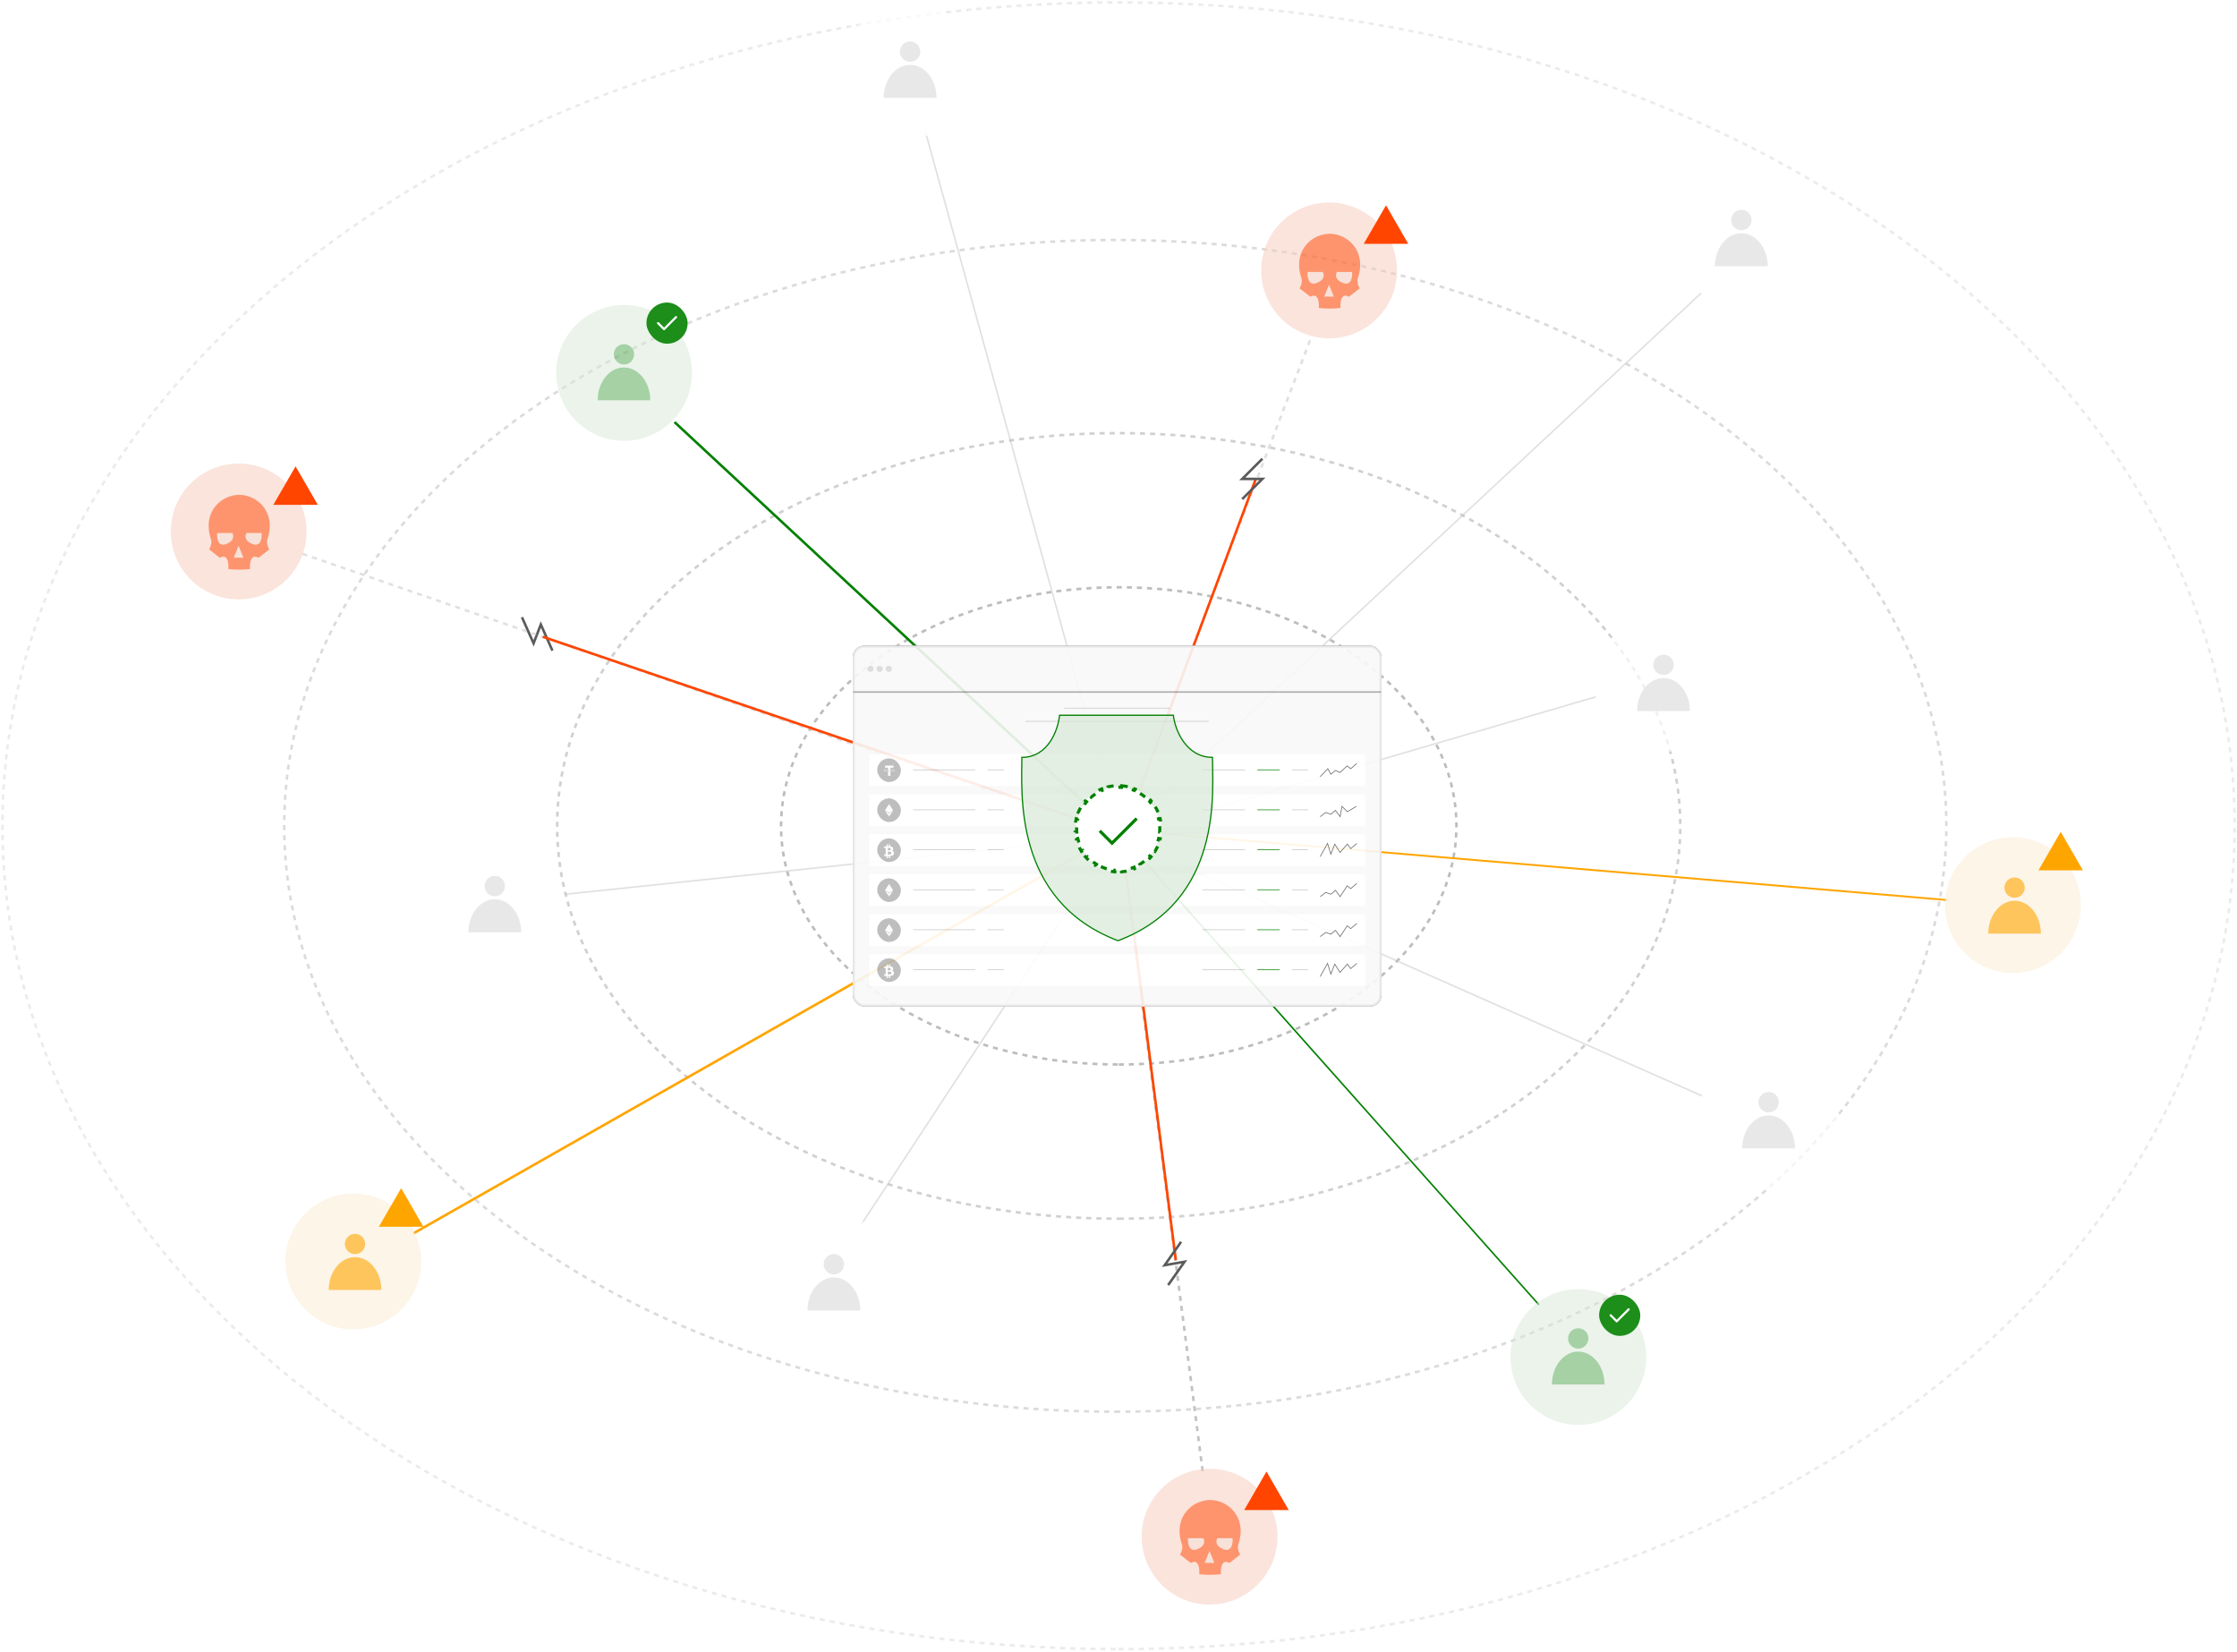 <svg width="917" height="677" viewBox="0 0 917 677" fill="none" xmlns="http://www.w3.org/2000/svg">
<path opacity="0.5" d="M537 139.5L459.112 343.229" stroke="#C2C2C2" stroke-width="1.033" stroke-dasharray="2.07 2.07"/>
<path opacity="0.55" d="M457.184 578.631C645.329 578.631 797.852 471.115 797.852 338.488C797.852 205.86 645.329 98.345 457.184 98.345C269.038 98.345 116.516 205.86 116.516 338.488C116.516 471.115 269.038 578.631 457.184 578.631Z" stroke="#BDBDBD" stroke-width="1.033" stroke-miterlimit="10" stroke-dasharray="2.07 2.07"/>
<path opacity="0.3" d="M458.519 675.922C711.2 675.922 916.038 524.836 916.038 338.461C916.038 152.086 711.2 1 458.519 1C205.838 1 1 152.086 1 338.461C1 524.836 205.838 675.922 458.519 675.922Z" stroke="#BDBDBD" stroke-width="1.033" stroke-miterlimit="10" stroke-dasharray="2.07 2.07"/>
<path opacity="0.7" d="M458.594 499.512C585.732 499.512 688.798 427.433 688.798 338.519C688.798 249.606 585.732 177.527 458.594 177.527C331.455 177.527 228.389 249.606 228.389 338.519C228.389 427.433 331.455 499.512 458.594 499.512Z" stroke="#BDBDBD" stroke-width="1.033" stroke-miterlimit="10" stroke-dasharray="2.07 2.07"/>
<path d="M458.597 436.318C535.046 436.318 597.021 392.532 597.021 338.519C597.021 284.506 535.046 240.72 458.597 240.72C382.148 240.72 320.174 284.506 320.174 338.519C320.174 392.532 382.148 436.318 458.597 436.318Z" stroke="#BDBDBD" stroke-width="1.033" stroke-miterlimit="10" stroke-dasharray="2.07 2.07"/>
<path opacity="0.5" d="M697.5 120L458.367 342.78" stroke="#C2C2C2" stroke-width="0.636"/>
<path opacity="0.5" d="M654.1 285.64L458.367 342.779" stroke="#C2C2C2" stroke-width="0.636"/>
<path d="M797.875 368.878L460.847 340.356" stroke="#FFA500" stroke-width="0.761"/>
<line x1="514.89" y1="195.994" x2="460.581" y2="341.709" stroke="#FF4500" stroke-width="1.033"/>
<path opacity="0.5" d="M697.756 449.206L458.524 343.366" stroke="#C2C2C2" stroke-width="0.636"/>
<path d="M630.817 534.772L458.821 341.511" stroke="#008000" stroke-width="0.636"/>
<path d="M493 603L459.368 342.65" stroke="#C2C2C2" stroke-width="1.033" stroke-dasharray="2.07 2.07"/>
<path opacity="0.5" d="M353 502L458.285 341.611" stroke="#C2C2C2" stroke-width="0.636"/>
<path d="M213.969 253L218.724 263.693L221.693 255.969L226.449 266.663" stroke="#5B5B5B" stroke-width="1.033"/>
<path d="M517.49 188.026L509.214 196.301H517.49L509.214 204.576" stroke="#5B5B5B" stroke-width="1.033"/>
<circle opacity="0.7" cx="27.835" cy="27.835" r="27.835" transform="matrix(-1 0 0 1 369.67 498)" fill="white"/>
<circle cx="27.835" cy="27.835" r="27.835" transform="matrix(-1 0 0 1 741.67 70)" fill="white" fill-opacity="0.7"/>
<circle cx="27.835" cy="27.835" r="27.835" transform="matrix(-1 0 0 1 752.845 431.743)" fill="white" fill-opacity="0.7"/>
<circle cx="27.835" cy="27.835" r="27.835" transform="matrix(-1 0 0 1 709.77 252.461)" fill="white" fill-opacity="0.7"/>
<path d="M276.5 173L458.965 342.622" stroke="#008000" stroke-width="1.033"/>
<path opacity="0.5" d="M232 366.5L458.583 342.715" stroke="#C2C2C2" stroke-width="0.636"/>
<path opacity="0.5" d="M124 227L458.698 342.708" stroke="#C2C2C2" stroke-width="0.979" stroke-dasharray="2.07 2.07"/>
<path d="M459.101 341.52L222.5 261" stroke="#FF4500" stroke-width="1.033"/>
<path opacity="0.5" d="M379.5 54.5L458.897 342.932" stroke="#C2C2C2" stroke-width="0.636"/>
<path d="M169.5 505.5L458.368 341.257" stroke="#FFA500" stroke-width="1.033"/>
<circle cx="202.835" cy="370.835" r="27.835" fill="white" fill-opacity="0.7"/>
<circle cx="255.835" cy="152.835" r="27.835" fill="#D8E9D8" fill-opacity="0.5"/>
<circle cx="27.835" cy="27.835" r="27.835" transform="matrix(-1 0 0 1 125.67 190)" fill="#F7CBBA" fill-opacity="0.5"/>
<path d="M86.358 220.602C82.881 209.408 91.099 202.806 98.053 202.806C105.007 202.806 113.227 209.408 109.75 220.602C108.991 222.209 109.855 224.333 110.382 225.194L105.956 228.639C104.692 227.777 102.226 227.49 102.479 233.231C99.547 233.564 96.56 233.564 93.629 233.231C93.881 227.49 91.416 227.777 90.151 228.639L85.726 225.194C86.253 224.333 87.116 222.209 86.358 220.602Z" fill="#FF4500" fill-opacity="0.5"/>
<path d="M107.253 218.465H101.048C100.401 219.445 100.077 221.73 103.661 223.037C106.889 224.213 107.47 220.533 107.253 218.465Z" fill="#F7E1D9"/>
<path d="M89.014 218.465H95.219C95.865 219.445 96.19 221.73 92.606 223.037C89.378 224.213 88.796 220.533 89.014 218.465Z" fill="#F7E1D9"/>
<path d="M97.8 223.69L99.78 228.589H95.82L97.8 223.69Z" fill="#F7E1D9"/>
<path d="M121.158 191.133L130.28 206.932H112.037L121.158 191.133Z" fill="#FF4500"/>
<circle cx="27.835" cy="27.835" r="27.835" transform="matrix(-1 0 0 1 572.67 83)" fill="#F7CBBA" fill-opacity="0.5"/>
<path d="M533.358 113.602C529.881 102.407 538.099 95.806 545.053 95.806C552.007 95.806 560.227 102.407 556.75 113.602C555.991 115.209 556.855 117.333 557.381 118.194L552.956 121.638C551.692 120.777 549.226 120.49 549.479 126.231C546.547 126.564 543.56 126.564 540.628 126.231C540.881 120.49 538.416 120.777 537.151 121.638L532.726 118.194C533.253 117.333 534.116 115.209 533.358 113.602Z" fill="#FF4500" fill-opacity="0.5"/>
<path d="M554.253 111.465H548.048C547.401 112.444 547.077 114.73 550.661 116.037C553.889 117.213 554.471 113.533 554.253 111.465Z" fill="#F7E1D9"/>
<path d="M536.014 111.465H542.219C542.866 112.444 543.19 114.73 539.606 116.037C536.378 117.213 535.796 113.533 536.014 111.465Z" fill="#F7E1D9"/>
<path d="M544.8 116.69L546.78 121.589H542.82L544.8 116.69Z" fill="#F7E1D9"/>
<path d="M568.159 84.133L577.28 99.931H559.037L568.159 84.133Z" fill="#FF4500"/>
<circle cx="27.835" cy="27.835" r="27.835" transform="matrix(-1 0 0 1 523.67 602)" fill="#F7CBBA" fill-opacity="0.5"/>
<path d="M484.358 632.602C480.881 621.408 489.099 614.806 496.053 614.806C503.007 614.806 511.227 621.408 507.75 632.602C506.991 634.209 507.855 636.333 508.381 637.194L503.956 640.639C502.692 639.777 500.226 639.49 500.479 645.231C497.547 645.564 494.56 645.564 491.628 645.231C491.881 639.49 489.416 639.777 488.151 640.639L483.726 637.194C484.253 636.333 485.116 634.209 484.358 632.602Z" fill="#FF4500" fill-opacity="0.5"/>
<path d="M505.253 630.465H499.048C498.401 631.444 498.077 633.73 501.66 635.037C504.889 636.213 505.47 632.533 505.253 630.465Z" fill="#F7E1D9"/>
<path d="M487.014 630.465H493.218C493.865 631.444 494.19 633.73 490.606 635.037C487.377 636.213 486.796 632.533 487.014 630.465Z" fill="#F7E1D9"/>
<path d="M495.8 635.69L497.779 640.589H493.82L495.8 635.69Z" fill="#F7E1D9"/>
<path d="M519.158 603.133L528.279 618.932H510.037L519.158 603.133Z" fill="#FF4500"/>
<circle cx="4.182" cy="4.182" r="4.182" transform="matrix(-1 0 0 1 207.008 359)" fill="#E8E8E8"/>
<path d="M202.823 368.594C208.801 368.594 213.646 374.651 213.646 382.123H192C192 374.651 196.846 368.594 202.823 368.594Z" fill="#E8E8E8"/>
<circle cx="4.182" cy="4.182" r="4.182" transform="matrix(-1 0 0 1 346.009 514)" fill="#E8E8E8"/>
<path d="M341.823 523.594C347.801 523.594 352.647 529.651 352.647 537.123H331C331 529.651 335.846 523.594 341.823 523.594Z" fill="#E8E8E8"/>
<circle cx="4.182" cy="4.182" r="4.182" transform="matrix(-1 0 0 1 729.181 447.585)" fill="#E8E8E8"/>
<path d="M724.995 457.178C730.973 457.178 735.819 463.236 735.819 470.708H714.172C714.172 463.236 719.018 457.178 724.995 457.178Z" fill="#E8E8E8"/>
<circle cx="4.182" cy="4.182" r="4.182" transform="matrix(-1 0 0 1 686.107 268.302)" fill="#E8E8E8"/>
<path d="M681.921 277.896C687.899 277.896 692.745 283.953 692.745 291.425H671.098C671.098 283.953 675.944 277.896 681.921 277.896Z" fill="#E8E8E8"/>
<circle cx="4.182" cy="4.182" r="4.182" transform="matrix(-1 0 0 1 718.009 86)" fill="#E8E8E8"/>
<path d="M713.823 95.594C719.801 95.594 724.647 101.651 724.647 109.123H703C703 101.651 707.846 95.594 713.823 95.594Z" fill="#E8E8E8"/>
<rect x="349.989" y="265.023" width="215.914" height="147.124" rx="4.378" stroke="#5B5B5B" stroke-width="0.84"/>
<rect x="265" y="124" width="16.873" height="16.873" rx="8.437" fill="#1C8E19"/>
<path d="M269.745 132.436L272.206 134.896L277.127 129.975" stroke="white" stroke-width="0.891" stroke-linecap="round" stroke-linejoin="round"/>
<g opacity="0.3">
<path d="M255.782 141.399C253.668 141.399 251.955 143.113 251.955 145.226C251.955 147.34 253.668 149.053 255.782 149.053C257.895 149.053 259.609 147.34 259.609 145.226C259.609 143.112 257.896 141.399 255.782 141.399Z" fill="#008000" stroke="#008000" stroke-width="0.675"/>
<path d="M255.779 150.955C250.166 150.955 245.488 156.585 245.344 163.754H266.215C266.072 156.584 261.392 150.955 255.779 150.955Z" fill="#008000" stroke="#008000" stroke-width="0.675"/>
</g>
<circle cx="647.01" cy="556.205" r="27.835" fill="#D8E9D8" fill-opacity="0.5"/>
<rect x="655.517" y="530.674" width="16.873" height="16.873" rx="8.437" fill="#1C8E19"/>
<path d="M660.262 539.11L662.723 541.57L667.644 536.649" stroke="white" stroke-width="0.891" stroke-linecap="round" stroke-linejoin="round"/>
<g opacity="0.3">
<path d="M646.957 544.769C644.843 544.769 643.13 546.482 643.13 548.596C643.13 550.709 644.843 552.423 646.957 552.423C649.07 552.423 650.784 550.709 650.784 548.596C650.784 546.482 649.07 544.769 646.957 544.769Z" fill="#008000" stroke="#008000" stroke-width="0.675"/>
<path d="M646.954 554.324C641.341 554.325 636.662 559.954 636.519 567.123H657.39C657.246 559.954 652.567 554.324 646.954 554.324Z" fill="#008000" stroke="#008000" stroke-width="0.675"/>
</g>
<path d="M482 516.5L459.571 341.697" stroke="#FF4500" stroke-width="1.033"/>
<path d="M484.152 509L477.424 518.576L485.576 517.152L478.848 526.728" stroke="#5B5B5B" stroke-width="1.033"/>
<g opacity="0.9" filter="url(#filter0_df_2394_4133)">
<g clip-path="url(#clip0_2394_4133)">
<rect x="349.569" y="264.603" width="216.754" height="147.964" rx="4.798" fill="#F8F8F8"/>
<mask id="path-70-inside-1_2394_4133" fill="white">
<path d="M349.569 264.603H566.323V283.692H349.569V264.603Z"/>
</mask>
<path d="M566.323 283.692V283.399H349.569V283.692V283.984H566.323V283.692Z" fill="#5B5B5B" mask="url(#path-70-inside-1_2394_4133)"/>
<circle cx="356.819" cy="274.147" r="1.253" fill="#D9D9D9"/>
<circle cx="360.577" cy="274.147" r="1.253" fill="#D9D9D9"/>
<circle cx="364.335" cy="274.147" r="1.253" fill="#D9D9D9"/>
<line x1="436.234" y1="290.226" x2="479.658" y2="290.226" stroke="#C3C3C3" stroke-width="0.292"/>
<line x1="420.368" y1="295.654" x2="495.525" y2="295.654" stroke="#C3C3C3" stroke-width="0.292"/>
<rect width="203.393" height="13.048" transform="translate(356.25 309.162)" fill="white"/>
<rect x="359.59" y="310.832" width="9.708" height="9.708" rx="4.854" fill="#B7B7B7"/>
<path fill-rule="evenodd" clip-rule="evenodd" d="M364.995 316.051C364.97 316.053 364.836 316.061 364.539 316.061C364.302 316.061 364.134 316.053 364.075 316.051C363.16 316.01 362.477 315.851 362.477 315.661C362.477 315.47 363.16 315.311 364.075 315.27V315.892C364.135 315.896 364.306 315.906 364.543 315.906C364.827 315.906 364.969 315.895 364.994 315.892V315.27C365.907 315.311 366.588 315.47 366.588 315.661C366.588 315.851 365.907 316.01 364.994 316.05L364.995 316.051ZM364.995 315.206V314.649H366.269V313.801H362.801V314.649H364.075V315.206C363.039 315.253 362.261 315.458 362.261 315.704C362.261 315.95 363.039 316.155 364.075 316.203V317.986H364.995V316.202C366.028 316.154 366.805 315.949 366.805 315.704C366.805 315.458 366.029 315.254 364.995 315.206L364.995 315.206Z" fill="white"/>
<line x1="374.309" y1="315.54" x2="399.779" y2="315.54" stroke="#C3C3C3" stroke-width="0.292"/>
<line x1="404.789" y1="315.54" x2="411.47" y2="315.54" stroke="#C3C3C3" stroke-width="0.292"/>
<line x1="492.836" y1="315.539" x2="510.373" y2="315.539" stroke="#C3C3C3" stroke-width="0.292"/>
<line x1="515.384" y1="315.54" x2="524.57" y2="315.54" stroke="#008000" stroke-width="0.292"/>
<line x1="529.58" y1="315.54" x2="536.26" y2="315.54" stroke="#C3C3C3" stroke-width="0.292"/>
<path d="M541.167 318.347L544.298 315.062L545.551 317.347L547.43 315.776L549.309 316.633L552.231 313.919L553.693 315.062L556.198 312.919" stroke="#5B5B5B" stroke-width="0.292"/>
<rect width="203.393" height="13.048" transform="translate(356.25 325.55)" fill="white"/>
<rect x="359.59" y="327.22" width="9.708" height="9.708" rx="4.854" fill="#B7B7B7"/>
<g clip-path="url(#clip1_2394_4133)">
<path d="M364.446 329.486L364.411 329.604V333.027L364.446 333.062L366.064 332.122L364.446 329.486Z" fill="white"/>
<path d="M364.451 329.486L362.834 332.122L364.451 333.062V331.4V329.486Z" fill="white"/>
<path d="M364.451 333.362L364.431 333.386V334.606L364.451 334.663L366.069 332.424L364.451 333.362Z" fill="white"/>
<path d="M364.451 334.663V333.362L362.834 332.424L364.451 334.663Z" fill="white"/>
<path d="M364.452 333.062L366.069 332.123L364.452 331.401V333.062Z" fill="white"/>
<path d="M362.834 332.123L364.451 333.062V331.401L362.834 332.123Z" fill="white"/>
</g>
<line x1="374.309" y1="331.928" x2="399.779" y2="331.928" stroke="#C3C3C3" stroke-width="0.292"/>
<line x1="404.789" y1="331.928" x2="411.47" y2="331.928" stroke="#C3C3C3" stroke-width="0.292"/>
<line x1="492.836" y1="331.928" x2="510.373" y2="331.928" stroke="#C3C3C3" stroke-width="0.292"/>
<line x1="515.384" y1="331.928" x2="524.57" y2="331.928" stroke="#008000" stroke-width="0.292"/>
<line x1="529.58" y1="331.928" x2="536.26" y2="331.928" stroke="#C3C3C3" stroke-width="0.292"/>
<path d="M541.167 334.736L543.46 333.022L545.551 333.736L547.43 332.165L549.361 334.736L550.099 330.498L552.311 332.711L555.999 330.498" stroke="#5B5B5B" stroke-width="0.292"/>
<rect width="203.393" height="13.048" transform="translate(356.25 341.938)" fill="white"/>
<rect x="359.59" y="343.608" width="9.708" height="9.708" rx="4.854" fill="#B7B7B7"/>
<g clip-path="url(#clip2_2394_4133)">
<path d="M365.699 348.689C366 348.536 366.189 348.266 366.145 347.816C366.085 347.201 365.554 346.994 364.883 346.936L364.883 346.083H364.363L364.363 346.913C364.226 346.913 364.086 346.916 363.948 346.919L363.948 346.083L363.428 346.083L363.428 346.936C363.316 346.938 363.205 346.94 363.097 346.94V346.937L362.38 346.937L362.38 347.492C362.38 347.492 362.764 347.485 362.758 347.492C362.968 347.492 363.037 347.614 363.057 347.719L363.057 348.691V350.056C363.048 350.122 363.009 350.228 362.861 350.228C362.868 350.234 362.483 350.228 362.483 350.228L362.38 350.848H363.057C363.183 350.848 363.306 350.85 363.428 350.851L363.428 351.714L363.948 351.714L363.947 350.861C364.09 350.863 364.228 350.865 364.363 350.865L364.363 351.714H364.883L364.883 350.853C365.757 350.803 366.368 350.583 366.445 349.763C366.506 349.103 366.195 348.808 365.699 348.689ZM363.96 347.529C364.253 347.529 365.175 347.436 365.176 348.048C365.175 348.634 364.254 348.566 363.96 348.566V347.529ZM363.96 350.232L363.96 349.089C364.312 349.089 365.417 348.988 365.417 349.661C365.418 350.306 364.312 350.232 363.96 350.232Z" fill="white"/>
</g>
<line x1="374.309" y1="348.316" x2="399.779" y2="348.316" stroke="#C3C3C3" stroke-width="0.292"/>
<line x1="404.789" y1="348.316" x2="411.47" y2="348.316" stroke="#C3C3C3" stroke-width="0.292"/>
<line x1="492.837" y1="348.316" x2="510.373" y2="348.316" stroke="#C3C3C3" stroke-width="0.292"/>
<line x1="515.384" y1="348.316" x2="524.57" y2="348.316" stroke="#008000" stroke-width="0.292"/>
<line x1="529.58" y1="348.316" x2="536.26" y2="348.316" stroke="#C3C3C3" stroke-width="0.292"/>
<path d="M541.167 351.124L544.198 345.696L545.551 350.124L547.148 345.987L549.309 349.41L552.311 345.987L553.693 347.839L556.198 345.696" stroke="#5B5B5B" stroke-width="0.292"/>
<rect width="203.393" height="13.048" transform="translate(356.25 358.327)" fill="white"/>
<rect x="359.59" y="359.997" width="9.708" height="9.708" rx="4.854" fill="#B7B7B7"/>
<g clip-path="url(#clip3_2394_4133)">
<path d="M364.446 362.263L364.411 362.381V365.804L364.446 365.839L366.064 364.899L364.446 362.263Z" fill="white"/>
<path d="M364.451 362.263L362.834 364.899L364.451 365.839V364.177V362.263Z" fill="white"/>
<path d="M364.451 366.139L364.431 366.163V367.383L364.451 367.44L366.069 365.2L364.451 366.139Z" fill="white"/>
<path d="M364.451 367.44V366.139L362.834 365.201L364.451 367.44Z" fill="white"/>
<path d="M364.452 365.838L366.069 364.899L364.452 364.176V365.838Z" fill="white"/>
<path d="M362.834 364.899L364.451 365.838V364.176L362.834 364.899Z" fill="white"/>
</g>
<line x1="374.309" y1="364.705" x2="399.779" y2="364.705" stroke="#C3C3C3" stroke-width="0.292"/>
<line x1="404.789" y1="364.705" x2="411.47" y2="364.705" stroke="#C3C3C3" stroke-width="0.292"/>
<line x1="492.836" y1="364.705" x2="510.373" y2="364.705" stroke="#C3C3C3" stroke-width="0.292"/>
<line x1="515.384" y1="364.705" x2="524.57" y2="364.705" stroke="#008000" stroke-width="0.292"/>
<line x1="529.58" y1="364.705" x2="536.26" y2="364.705" stroke="#C3C3C3" stroke-width="0.292"/>
<path d="M541.167 367.513L543.46 365.798L545.551 366.513L547.43 364.941L549.361 367.513L552.231 363.084L553.693 364.227L556.198 362.085" stroke="#5B5B5B" stroke-width="0.292"/>
<rect width="203.393" height="13.048" transform="translate(356.25 374.715)" fill="white"/>
<rect x="359.59" y="376.385" width="9.708" height="9.708" rx="4.854" fill="#B7B7B7"/>
<g clip-path="url(#clip4_2394_4133)">
<path d="M364.446 378.651L364.411 378.769V382.192L364.446 382.227L366.064 381.288L364.446 378.651Z" fill="white"/>
<path d="M364.451 378.651L362.834 381.288L364.451 382.227V380.565V378.651Z" fill="white"/>
<path d="M364.451 382.527L364.431 382.551V383.771L364.451 383.828L366.069 381.589L364.451 382.527Z" fill="white"/>
<path d="M364.451 383.828V382.528L362.834 381.589L364.451 383.828Z" fill="white"/>
<path d="M364.452 382.226L366.069 381.287L364.452 380.565V382.226Z" fill="white"/>
<path d="M362.834 381.287L364.451 382.226V380.565L362.834 381.287Z" fill="white"/>
</g>
<line x1="374.309" y1="381.093" x2="399.779" y2="381.093" stroke="#C3C3C3" stroke-width="0.292"/>
<line x1="404.789" y1="381.093" x2="411.47" y2="381.093" stroke="#C3C3C3" stroke-width="0.292"/>
<line x1="492.836" y1="381.093" x2="510.373" y2="381.093" stroke="#C3C3C3" stroke-width="0.292"/>
<line x1="515.384" y1="381.093" x2="524.57" y2="381.093" stroke="#008000" stroke-width="0.292"/>
<line x1="529.58" y1="381.093" x2="536.26" y2="381.093" stroke="#C3C3C3" stroke-width="0.292"/>
<path d="M541.167 383.901L543.46 382.187L545.551 382.901L547.43 381.33L549.361 383.901L552.231 379.473L553.693 380.616L556.198 378.473" stroke="#5B5B5B" stroke-width="0.292"/>
<rect width="203.393" height="13.048" transform="translate(356.25 391.104)" fill="white"/>
<rect x="359.59" y="392.774" width="9.708" height="9.708" rx="4.854" fill="#B7B7B7"/>
<g clip-path="url(#clip5_2394_4133)">
<path d="M365.699 397.855C366 397.701 366.189 397.431 366.145 396.981C366.085 396.366 365.554 396.16 364.883 396.101L364.883 395.248H364.363L364.363 396.079C364.226 396.079 364.086 396.081 363.948 396.084L363.948 395.248L363.428 395.248L363.428 396.101C363.316 396.103 363.205 396.105 363.097 396.105V396.103L362.38 396.102L362.38 396.657C362.38 396.657 362.764 396.65 362.758 396.657C362.968 396.657 363.037 396.779 363.057 396.884L363.057 397.856V399.221C363.048 399.288 363.009 399.393 362.861 399.394C362.868 399.399 362.483 399.393 362.483 399.393L362.38 400.014H363.057C363.183 400.014 363.306 400.016 363.428 400.017L363.428 400.879L363.948 400.88L363.947 400.026C364.09 400.029 364.228 400.03 364.363 400.03L364.363 400.88H364.883L364.883 400.018C365.757 399.968 366.368 399.748 366.445 398.928C366.506 398.268 366.195 397.974 365.699 397.855ZM363.96 396.694C364.253 396.694 365.175 396.601 365.176 397.213C365.175 397.8 364.254 397.731 363.96 397.731V396.694ZM363.96 399.398L363.96 398.255C364.312 398.255 365.417 398.153 365.417 398.826C365.418 399.471 364.312 399.397 363.96 399.398Z" fill="white"/>
</g>
<line x1="374.309" y1="397.481" x2="399.779" y2="397.481" stroke="#C3C3C3" stroke-width="0.292"/>
<line x1="404.789" y1="397.481" x2="411.47" y2="397.481" stroke="#C3C3C3" stroke-width="0.292"/>
<line x1="492.836" y1="397.482" x2="510.373" y2="397.482" stroke="#C3C3C3" stroke-width="0.292"/>
<line x1="515.384" y1="397.482" x2="524.57" y2="397.482" stroke="#008000" stroke-width="0.292"/>
<line x1="529.58" y1="397.482" x2="536.26" y2="397.482" stroke="#C3C3C3" stroke-width="0.292"/>
<path d="M541.167 400.29L544.198 394.862L545.551 399.29L547.148 395.153L549.309 398.576L552.311 395.153L553.693 397.004L556.198 394.862" stroke="#5B5B5B" stroke-width="0.292"/>
</g>
</g>
<path d="M434.346 293.158H457.671H480.995C481.578 298.913 486.068 310.424 497.031 310.424C497.031 324.493 501.459 369.257 458.308 385.564C415.157 369.257 418.893 324.493 418.893 310.424C429.856 310.424 433.763 298.913 434.346 293.158Z" fill="#D8E9D8" fill-opacity="0.7" stroke="#008000" stroke-width="0.5"/>
<path d="M459.767 322.074C460.703 322.146 461.618 322.293 462.507 322.505L462.361 323.124C463.237 323.333 464.086 323.611 464.904 323.95L465.146 323.363C466.006 323.719 466.832 324.141 467.618 324.624L467.286 325.166C468.048 325.634 468.772 326.161 469.449 326.74L469.861 326.256C470.565 326.858 471.221 327.513 471.823 328.217L471.34 328.631C471.919 329.308 472.446 330.032 472.915 330.794L473.456 330.461C473.938 331.247 474.36 332.072 474.716 332.932L474.13 333.176C474.469 333.994 474.746 334.844 474.956 335.719L475.573 335.571C475.786 336.46 475.932 337.375 476.004 338.311L475.372 338.361C475.406 338.802 475.423 339.249 475.423 339.7C475.423 340.151 475.406 340.598 475.372 341.04L476.004 341.087C475.932 342.023 475.785 342.938 475.573 343.828L474.956 343.681C474.746 344.557 474.469 345.407 474.13 346.224L474.716 346.466C474.36 347.327 473.937 348.152 473.455 348.938L472.915 348.606C472.446 349.369 471.919 350.092 471.34 350.769L471.823 351.181C471.221 351.885 470.565 352.541 469.861 353.143L469.449 352.661C468.772 353.24 468.048 353.767 467.286 354.235L467.618 354.775C466.832 355.257 466.006 355.68 465.146 356.037L464.904 355.451C464.086 355.79 463.237 356.066 462.361 356.276L462.507 356.893C461.618 357.106 460.703 357.252 459.767 357.325L459.719 356.692C459.277 356.726 458.83 356.744 458.379 356.744C457.929 356.744 457.482 356.726 457.041 356.692L456.991 357.325C456.055 357.252 455.14 357.106 454.25 356.893L454.399 356.276C453.523 356.066 452.673 355.79 451.856 355.451L451.612 356.037C450.752 355.68 449.926 355.258 449.141 354.776L449.474 354.235C448.712 353.767 447.988 353.239 447.311 352.661L446.897 353.143C446.193 352.541 445.538 351.885 444.936 351.181L445.419 350.769C444.841 350.092 444.314 349.369 443.845 348.606L443.303 348.938C442.821 348.153 442.399 347.326 442.042 346.466L442.629 346.224C442.29 345.407 442.013 344.557 441.803 343.681L441.185 343.828C440.972 342.938 440.826 342.023 440.753 341.087L441.388 341.04C441.371 340.819 441.358 340.596 441.349 340.373L441.336 339.7C441.336 339.249 441.354 338.803 441.388 338.361L440.753 338.311C440.826 337.375 440.972 336.46 441.185 335.571L441.803 335.719C442.013 334.843 442.29 333.994 442.629 333.176L442.042 332.932C442.399 332.072 442.82 331.246 443.302 330.461L443.845 330.794C444.314 330.032 444.84 329.309 445.419 328.631L444.936 328.217C445.538 327.514 446.193 326.858 446.897 326.256L447.311 326.74C447.988 326.161 448.711 325.634 449.474 325.166L449.141 324.623C449.926 324.141 450.752 323.719 451.612 323.363L451.856 323.95C452.673 323.611 453.523 323.333 454.399 323.124L454.25 322.505C455.14 322.293 456.055 322.146 456.991 322.074L457.041 322.708C457.482 322.674 457.929 322.657 458.379 322.657C458.83 322.657 459.277 322.674 459.719 322.708L459.767 322.074Z" fill="white" stroke="#008000" stroke-width="1.273" stroke-dasharray="2.55 2.55"/>
<path d="M450.802 340.542L455.854 345.593L465.957 335.49" stroke="#008000" stroke-width="1.273"/>
<circle cx="144.835" cy="517.042" r="27.835" fill="#FBEDD3" fill-opacity="0.5"/>
<path d="M164.442 487L173.563 502.798H155.321L164.442 487Z" fill="#FFA500"/>
<g opacity="0.6">
<ellipse cx="4.165" cy="4.165" rx="4.165" ry="4.165" transform="matrix(-1 0 0 1 149.703 505.708)" fill="#FFA500"/>
<path d="M145.535 515.264C151.489 515.264 156.315 521.297 156.315 528.738H134.755C134.755 521.297 139.582 515.264 145.535 515.264Z" fill="#FFA500"/>
</g>
<circle cx="825.128" cy="370.98" r="27.835" fill="#FBEDD3" fill-opacity="0.5"/>
<path d="M844.735 340.938L853.856 356.736H835.614L844.735 340.938Z" fill="#FFA500"/>
<g opacity="0.6">
<ellipse cx="4.165" cy="4.165" rx="4.165" ry="4.165" transform="matrix(-1 0 0 1 829.996 359.646)" fill="#FFA500"/>
<path d="M825.828 369.202C831.782 369.202 836.608 375.235 836.608 382.676H815.048C815.048 375.235 819.875 369.202 825.828 369.202Z" fill="#FFA500"/>
</g>
<circle cx="27.835" cy="27.835" r="27.835" transform="matrix(-1 0 0 1 400.67 1)" fill="white" fill-opacity="0.7"/>
<circle cx="4.182" cy="4.182" r="4.182" transform="matrix(-1 0 0 1 377.259 16.986)" fill="#E8E8E8"/>
<path d="M373.074 26.58C379.052 26.58 383.897 32.637 383.897 40.109H362.251C362.251 32.637 367.097 26.58 373.074 26.58Z" fill="#E8E8E8"/>
<defs>
<filter id="filter0_df_2394_4133" x="339.974" y="255.008" width="235.945" height="167.155" filterUnits="userSpaceOnUse" color-interpolation-filters="sRGB">
<feFlood flood-opacity="0" result="BackgroundImageFix"/>
<feColorMatrix in="SourceAlpha" type="matrix" values="0 0 0 0 0 0 0 0 0 0 0 0 0 0 0 0 0 0 127 0" result="hardAlpha"/>
<feMorphology radius="9.596" operator="dilate" in="SourceAlpha" result="effect1_dropShadow_2394_4133"/>
<feOffset/>
<feComposite in2="hardAlpha" operator="out"/>
<feColorMatrix type="matrix" values="0 0 0 0 1 0 0 0 0 1 0 0 0 0 1 0 0 0 1 0"/>
<feBlend mode="normal" in2="BackgroundImageFix" result="effect1_dropShadow_2394_4133"/>
<feBlend mode="normal" in="SourceGraphic" in2="effect1_dropShadow_2394_4133" result="shape"/>
<feGaussianBlur stdDeviation="0.954" result="effect2_foregroundBlur_2394_4133"/>
</filter>
<clipPath id="clip0_2394_4133">
<rect x="349.569" y="264.603" width="216.754" height="147.964" rx="4.798" fill="white"/>
</clipPath>
<clipPath id="clip1_2394_4133">
<rect width="3.236" height="5.177" fill="white" transform="translate(362.825 329.486)"/>
</clipPath>
<clipPath id="clip2_2394_4133">
<rect width="4.426" height="5.823" fill="white" transform="translate(362.19 345.987)"/>
</clipPath>
<clipPath id="clip3_2394_4133">
<rect width="3.236" height="5.177" fill="white" transform="translate(362.825 362.263)"/>
</clipPath>
<clipPath id="clip4_2394_4133">
<rect width="3.236" height="5.177" fill="white" transform="translate(362.825 378.651)"/>
</clipPath>
<clipPath id="clip5_2394_4133">
<rect width="4.426" height="5.823" fill="white" transform="translate(362.19 395.152)"/>
</clipPath>
</defs>
</svg>
